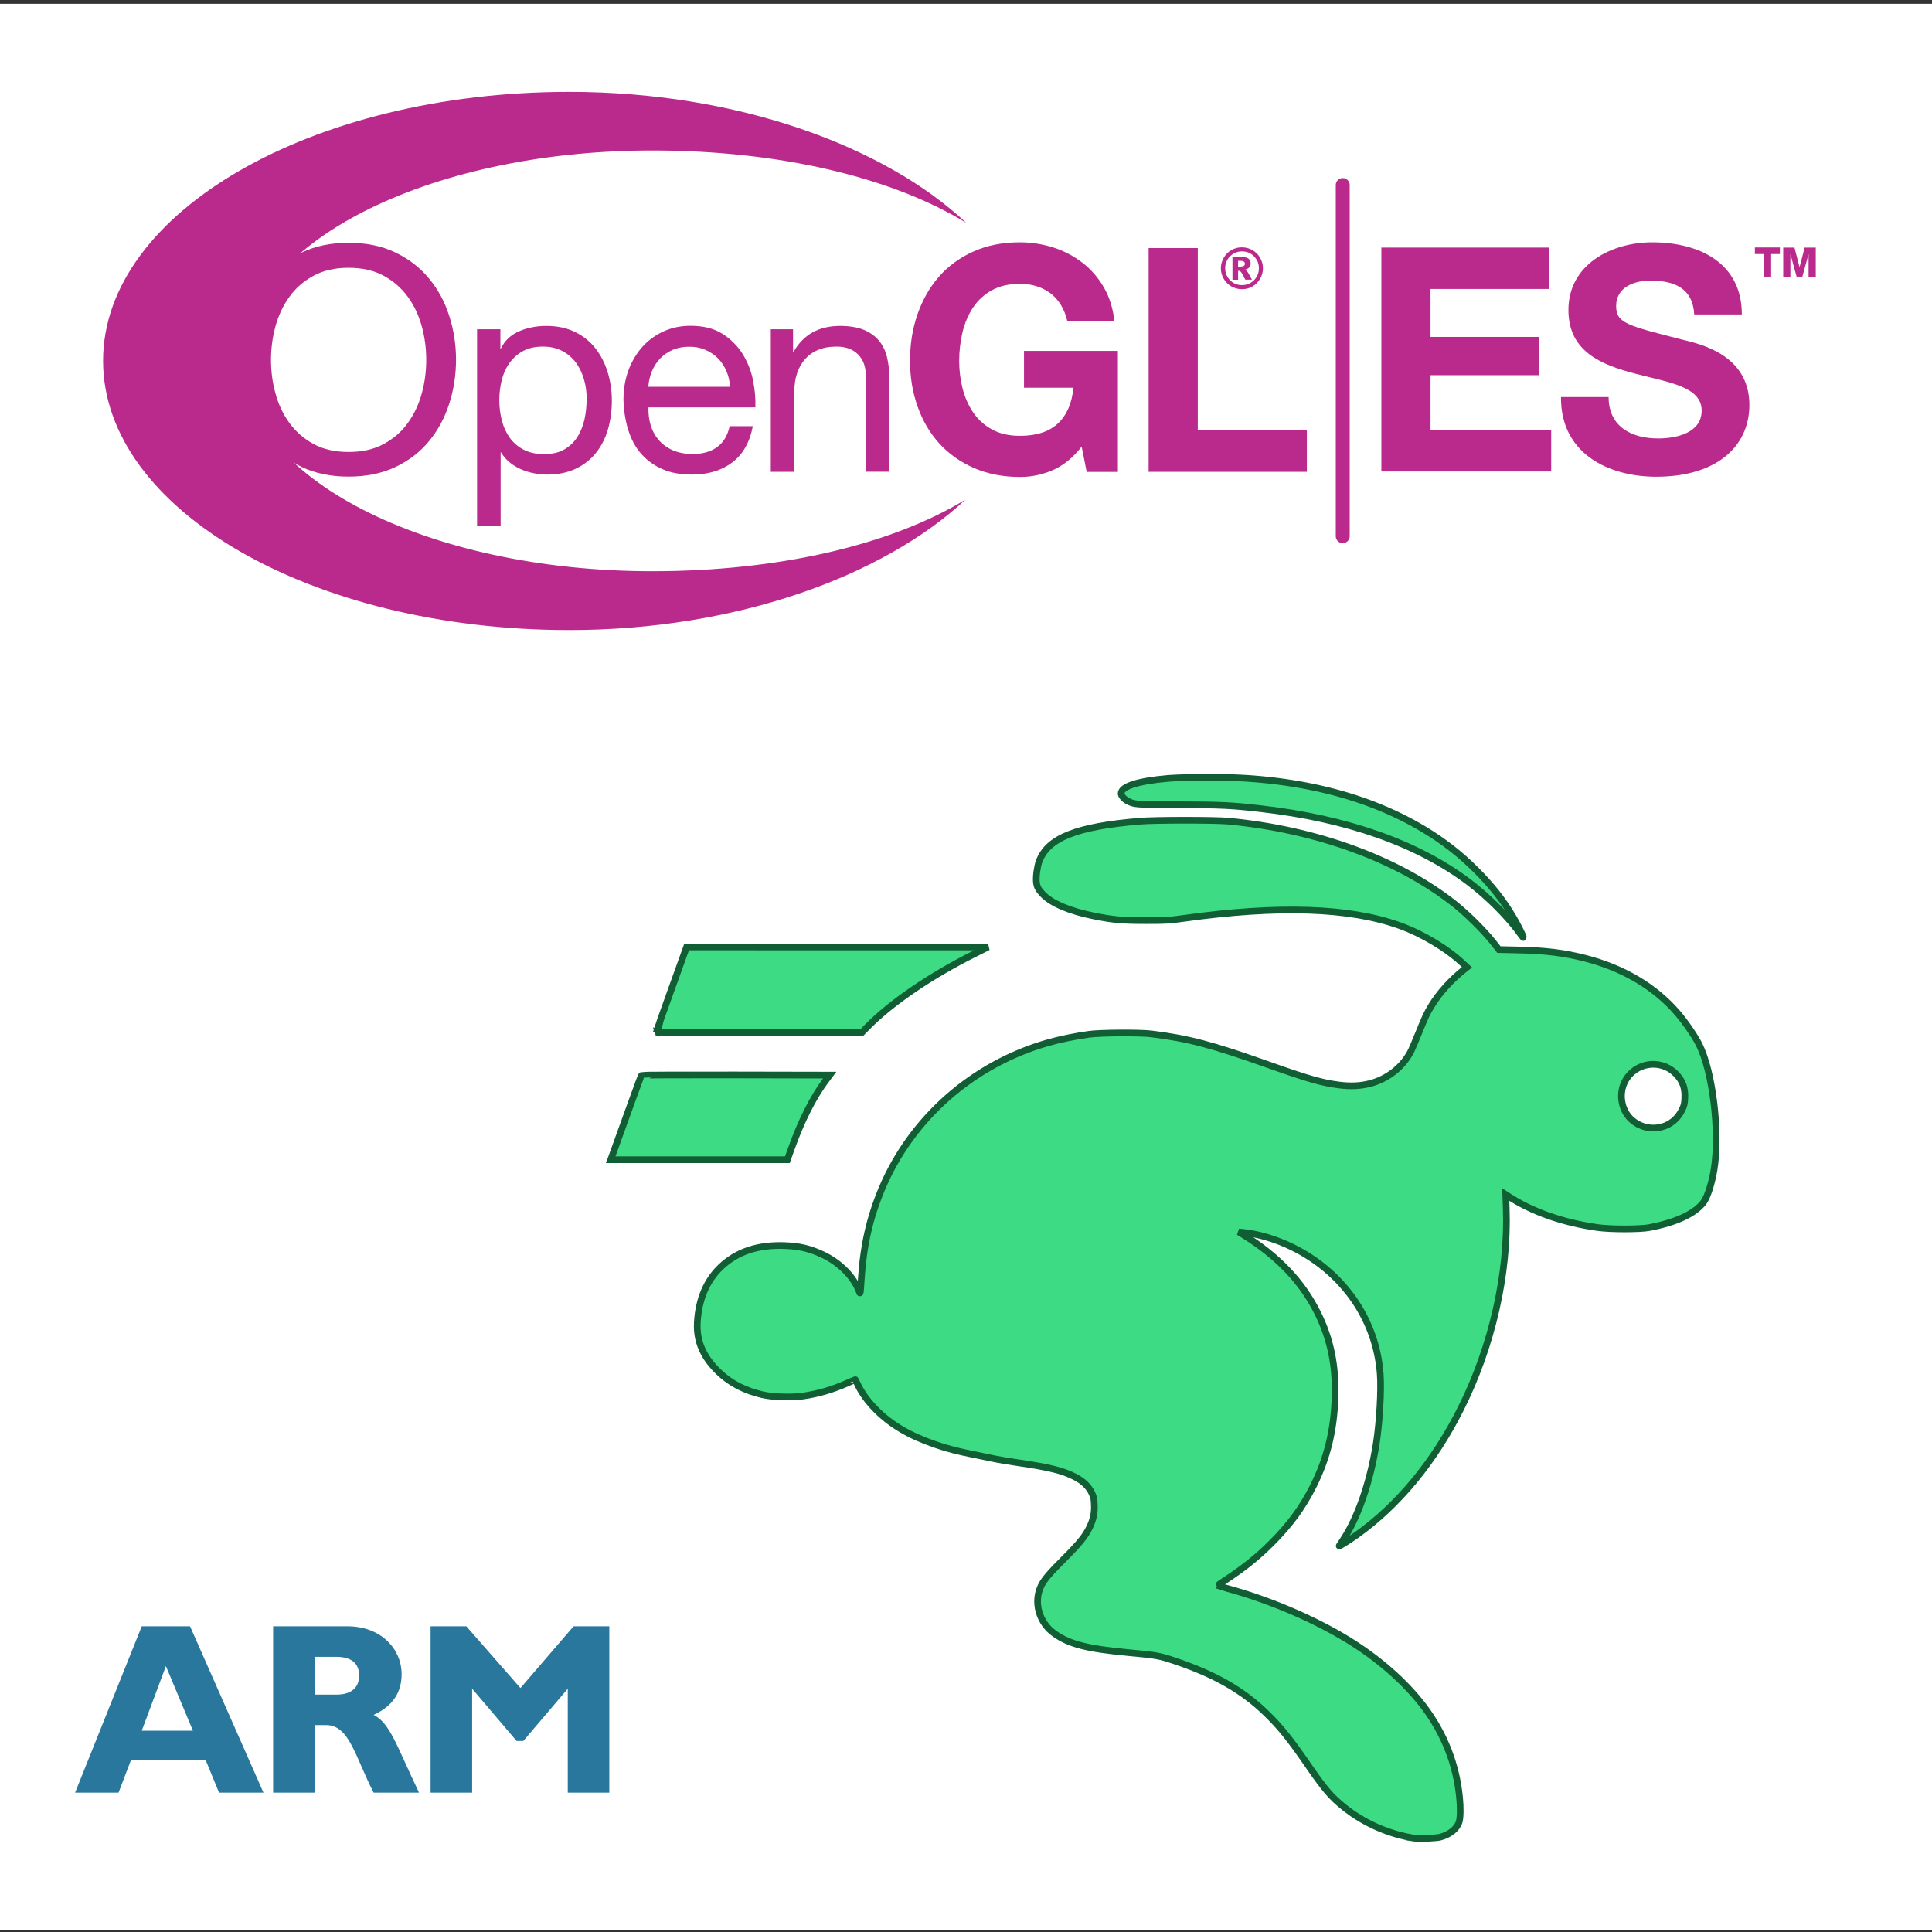 <?xml version="1.0" encoding="UTF-8" standalone="no"?>
<!-- Created with Inkscape (http://www.inkscape.org/) -->

<svg
   width="420mm"
   height="420mm"
   viewBox="0 0 420 420"
   version="1.1"
   id="svg76106"
   inkscape:version="1.2 (dc2aedaf03, 2022-05-15)"
   sodipodi:docname="performance.svg"
   inkscape:export-filename="hardware.png"
   inkscape:export-xdpi="96"
   inkscape:export-ydpi="96"
   xml:space="preserve"
   xmlns:inkscape="http://www.inkscape.org/namespaces/inkscape"
   xmlns:sodipodi="http://sodipodi.sourceforge.net/DTD/sodipodi-0.dtd"
   xmlns="http://www.w3.org/2000/svg"
   xmlns:svg="http://www.w3.org/2000/svg"><rect x="0" y="0" width="420" height="420" fill="#333333" stroke="none"/><sodipodi:namedview
     id="namedview76108"
     pagecolor="#ffffff"
     bordercolor="#000000"
     borderopacity="0.25"
     inkscape:showpageshadow="2"
     inkscape:pageopacity="0.0"
     inkscape:pagecheckerboard="0"
     inkscape:deskcolor="#d1d1d1"
     inkscape:document-units="mm"
     showgrid="false"
     inkscape:zoom="0.32346812"
     inkscape:cx="568.83504"
     inkscape:cy="530.19135"
     inkscape:window-width="1350"
     inkscape:window-height="1230"
     inkscape:window-x="1998"
     inkscape:window-y="222"
     inkscape:window-maximized="0"
     inkscape:current-layer="layer1" /><defs
     id="defs76103"><linearGradient
       id="linearGradient22150"
       y2="405.6"
       spreadMethod="reflect"
       gradientUnits="userSpaceOnUse"
       x2="283.2"
       gradientTransform="translate(-179.078,15.438)"
       y1="410.2"
       x1="276.1"><stop
         stop-color="#fcf76c"
         offset="0"
         id="stop75598" /><stop
         stop-color="#fcdd30"
         offset="1"
         id="stop75600" /></linearGradient><linearGradient
       id="linearGradient22152"
       y2="406.6"
       gradientUnits="userSpaceOnUse"
       x2="284"
       gradientTransform="translate(-179.078,15.438)"
       y1="391.3"
       x1="285.8"><stop
         stop-color="#fff001"
         offset="0"
         id="stop75603" /><stop
         stop-color="#f5f1ab"
         offset="1"
         id="stop75605" /></linearGradient><linearGradient
       id="linearGradient22154"
       y2="413.8"
       gradientUnits="userSpaceOnUse"
       x2="290"
       gradientTransform="translate(-179.078,15.438)"
       y1="407.5"
       x1="283.6"><stop
         stop-color="#f8c730"
         offset="0"
         id="stop75608" /><stop
         stop-color="#fceb7c"
         offset="1"
         id="stop75610" /></linearGradient></defs><g
     inkscape:label="Layer 1"
     inkscape:groupmode="layer"
     id="layer1"><rect
       style="fill:#ffffff;stroke-width:2.048;stroke-linejoin:round"
       id="rect78457"
       width="420.43"
       height="418.794"
       x="0"
       y="0.818" /><g
       id="g62393"
       transform="matrix(0.26,0,0,0.26,13.569,13.47)"><g
         fill="#ba2a8d"
         id="g62362"><path
           d="m 155.2,212.3 c 3.8,-11.8 9.4,-22.2 16.9,-31.3 7.5,-9.1 16.9,-16.3 28.1,-21.7 11.2,-5.4 24.2,-8.1 39.1,-8.1 14.9,0 27.9,2.7 39.1,8.1 11.2,5.4 20.6,12.6 28.1,21.7 7.5,9.1 13.2,19.5 16.9,31.3 3.8,11.8 5.7,24 5.7,36.7 0,12.7 -1.9,25 -5.7,36.8 -3.8,11.8 -9.4,22.2 -16.9,31.3 -7.5,9.1 -16.9,16.3 -28.1,21.6 -11.2,5.3 -24.2,8 -39.1,8 -14.9,0 -27.9,-2.7 -39.1,-8 -11.2,-5.3 -20.6,-12.5 -28.1,-21.6 -7.5,-9.1 -13.2,-19.5 -16.9,-31.3 -3.8,-11.8 -5.6,-24 -5.6,-36.8 0,-12.7 1.8,-24.9 5.6,-36.7 z m 22.9,64.7 c 2.5,9.2 6.3,17.4 11.6,24.7 5.3,7.3 12,13.2 20.2,17.7 8.2,4.5 18,6.7 29.4,6.7 11.4,0 21.2,-2.2 29.4,-6.7 8.2,-4.5 15,-10.3 20.2,-17.7 5.3,-7.3 9.1,-15.6 11.6,-24.7 2.5,-9.2 3.7,-18.5 3.7,-27.9 0,-9.4 -1.2,-18.7 -3.7,-27.9 -2.5,-9.2 -6.3,-17.4 -11.6,-24.7 -5.3,-7.3 -12,-13.2 -20.2,-17.7 -8.2,-4.5 -18.1,-6.7 -29.4,-6.7 -11.4,0 -21.2,2.2 -29.4,6.7 -8.2,4.5 -15,10.3 -20.2,17.7 -5.3,7.3 -9.1,15.6 -11.6,24.7 -2.5,9.2 -3.7,18.5 -3.7,27.9 0,9.5 1.2,18.8 3.7,27.9 z"
           id="path62342" /><path
           d="m 366.2,223.5 v 16.1 h 0.4 c 3.2,-6.6 8.3,-11.4 15.2,-14.4 6.9,-3 14.5,-4.5 22.8,-4.5 9.2,0 17.2,1.7 24.1,5.1 6.8,3.4 12.5,7.9 17,13.7 4.5,5.8 7.9,12.4 10.2,19.9 2.3,7.5 3.5,15.5 3.5,23.9 0,8.4 -1.1,16.4 -3.3,24 -2.2,7.5 -5.6,14.1 -10.1,19.7 -4.5,5.6 -10.2,10 -17,13.2 -6.8,3.2 -14.8,4.8 -23.8,4.8 -2.9,0 -6.2,-0.3 -9.8,-0.9 -3.6,-0.6 -7.2,-1.6 -10.7,-3 -3.5,-1.4 -6.9,-3.3 -10,-5.7 -3.1,-2.4 -5.8,-5.3 -7.9,-8.9 h -0.4 V 388 H 346.7 V 223.5 Z m 70,42.3 c -1.5,-5.3 -3.7,-10 -6.7,-14.2 -3,-4.1 -6.8,-7.4 -11.5,-9.9 -4.7,-2.5 -10.1,-3.7 -16.4,-3.7 -6.6,0 -12.2,1.3 -16.8,3.9 -4.6,2.6 -8.3,6 -11.3,10.2 -2.9,4.2 -5,9 -6.3,14.4 -1.3,5.4 -1.9,10.8 -1.9,16.3 0,5.8 0.7,11.5 2.1,16.9 1.4,5.5 3.6,10.2 6.5,14.4 3,4.1 6.8,7.5 11.6,10 4.8,2.5 10.5,3.8 17.2,3.8 6.7,0 12.4,-1.3 16.9,-3.9 4.5,-2.6 8.2,-6.1 10.9,-10.4 2.8,-4.3 4.7,-9.2 6,-14.7 1.2,-5.5 1.8,-11.2 1.8,-17 0.1,-5.4 -0.6,-10.8 -2.1,-16.1 z"
           id="path62344" /><path
           d="m 560,334.9 c -8.9,6.7 -20.1,10.1 -33.7,10.1 -9.5,0 -17.8,-1.5 -24.8,-4.6 -7,-3.1 -12.9,-7.4 -17.7,-12.9 -4.8,-5.5 -8.3,-12.1 -10.7,-19.8 -2.4,-7.7 -3.7,-16 -4,-25.1 0,-9.1 1.4,-17.3 4.2,-24.9 2.8,-7.5 6.7,-14 11.7,-19.6 5,-5.5 10.9,-9.8 17.8,-12.9 6.8,-3.1 14.4,-4.6 22.5,-4.6 10.6,0 19.4,2.2 26.4,6.6 7,4.4 12.6,10 16.9,16.7 4.2,6.8 7.2,14.2 8.8,22.1 1.6,8 2.3,15.6 2,22.8 H 490 c -0.2,5.2 0.5,10.2 1.8,14.8 1.4,4.7 3.6,8.8 6.7,12.4 3.1,3.6 7,6.5 11.7,8.6 4.8,2.1 10.4,3.2 16.8,3.2 8.3,0 15.1,-1.9 20.4,-5.8 5.3,-3.8 8.8,-9.7 10.5,-17.5 h 19.4 c -2.6,13.6 -8.4,23.7 -17.3,30.4 z m -4.8,-76.4 c -1.8,-4.1 -4.1,-7.7 -7.1,-10.7 -3,-3 -6.5,-5.4 -10.6,-7.1 -4.1,-1.8 -8.5,-2.6 -13.5,-2.6 -5.1,0 -9.6,0.9 -13.7,2.6 -4.1,1.8 -7.5,4.2 -10.5,7.2 -2.9,3.1 -5.2,6.6 -6.9,10.7 -1.7,4.1 -2.7,8.4 -3,13 h 68.3 c -0.2,-4.6 -1.2,-8.9 -3,-13.1 z"
           id="path62346" /><path
           d="m 610.9,223.5 v 18.9 h 0.4 c 8.2,-14.4 21.1,-21.7 38.9,-21.7 7.9,0 14.4,1.1 19.7,3.2 5.2,2.2 9.5,5.1 12.7,9 3.2,3.8 5.5,8.4 6.8,13.7 1.3,5.3 2,11.2 2,17.6 v 78.4 H 671.7 V 262 c 0,-7.4 -2.2,-13.2 -6.5,-17.5 -4.3,-4.3 -10.2,-6.5 -17.8,-6.5 -6,0 -11.2,0.9 -15.6,2.8 -4.4,1.8 -8.1,4.5 -11,7.8 -2.9,3.4 -5.1,7.3 -6.6,11.9 -1.5,4.5 -2.2,9.5 -2.2,14.9 v 67.3 H 592.3 V 223.5 Z"
           id="path62348" /><path
           d="m 827.8,341.4 c -8.9,3.8 -17.9,5.6 -27,5.6 -14.3,0 -27.2,-2.5 -38.7,-7.5 -11.4,-5 -21.1,-11.9 -29,-20.6 -7.9,-8.8 -13.9,-19 -18.1,-30.9 -4.2,-11.8 -6.3,-24.6 -6.3,-38.2 0,-14 2.1,-27 6.3,-39 4.2,-12 10.2,-22.5 18,-31.4 7.8,-8.9 17.5,-15.9 28.9,-21 11.4,-5.1 24.3,-7.6 38.7,-7.6 9.6,0 18.9,1.5 27.9,4.3 9,2.9 17.1,7.2 24.4,12.8 7.3,5.6 13.2,12.5 18,20.8 4.7,8.2 7.6,17.7 8.7,28.3 h -39.3 c -2.4,-10.5 -7.2,-18.3 -14.2,-23.6 -7,-5.2 -15.5,-7.9 -25.4,-7.9 -9.3,0 -17.1,1.8 -23.6,5.4 -6.5,3.6 -11.7,8.4 -15.7,14.4 -4,6 -6.9,12.9 -8.8,20.6 -1.8,7.7 -2.8,15.7 -2.8,23.9 0,7.9 0.9,15.5 2.8,23 1.9,7.5 4.8,14.1 8.8,20.1 4,6 9.3,10.7 15.7,14.3 6.5,3.6 14.3,5.4 23.6,5.4 13.6,0 24.2,-3.4 31.6,-10.3 7.4,-6.9 11.8,-16.9 13,-29.9 H 804 v -30.8 h 78.5 v 101.2 h -26.1 l -4.2,-21.2 c -7.3,9.4 -15.5,16 -24.4,19.8 z"
           id="path62350" /><path
           d="m 949.3,155.6 v 152.3 h 91.2 v 34.8 H 908.2 V 155.6 Z"
           id="path62352" /><path
           d="M 755.1,365.9 C 692.3,404.1 598.2,425.8 493.2,425.8 304.1,425.8 150.8,347 150.8,249.9 150.8,152.8 304.1,74 493.2,74 598.6,74 693,96.1 755.8,134.6 687.3,70.3 564.4,25 423.8,25 208.5,25 34,125.7 34,249.9 34,374.2 208.5,475 423.7,475 c 140,0 262.7,-45.1 331.4,-109.1 z"
           id="path62354" /><path
           d="m 1102.8,155.2 h 139.9 v 34.6 h -98.8 v 40.1 h 90.7 v 32 h -90.7 v 45.9 h 100.9 v 34.6 h -142 z"
           id="path62356" /><path
           d="m 1292.8,280.2 c 0,24.9 19.4,34.6 41.4,34.6 14.4,0 36.4,-4.2 36.4,-23.3 0,-20.2 -28,-23.6 -55.6,-30.9 -27.8,-7.3 -55.8,-18.1 -55.8,-53.2 0,-38.3 36.2,-56.6 70,-56.6 39.1,0 75,17 75,60.3 h -39.8 c -1.3,-22.5 -17.3,-28.3 -37,-28.3 -13.1,0 -28.3,5.5 -28.3,21.2 0,14.4 8.9,16.3 55.8,28.3 13.6,3.4 55.6,12.1 55.6,54.5 0,34.3 -27,60 -77.8,60 -41.4,0 -80.2,-20.4 -79.7,-66.6 z"
           id="path62358" /><path
           d="M 1070.5,102.9 V 396.5"
           stroke="#ba2a8d"
           stroke-linecap="round"
           stroke-width="11.645"
           id="path62360" /></g><g
         fill="#ba2a8d"
         id="g62368"><path
           d="m 1436,160.6 h -7.3 v 18.9 h -6.3 v -18.9 h -7.3 v -5.5 h 20.9 z"
           id="path62364" /><path
           d="m 1438.9,155.2 h 9.3 l 4.2,16.2 h 0.1 l 4.2,-16.2 h 9.3 v 24.4 h -6 V 161 h -0.1 l -5.1,18.5 h -4.8 l -5.1,-18.5 h -0.1 v 18.5 h -6 v -24.3 z"
           id="path62366" /></g><path
         d="m 1003.8,172.5 c 0,3.1 -0.8,6.1 -2.4,8.8 -1.6,2.7 -3.7,4.9 -6.4,6.4 -2.7,1.6 -5.6,2.3 -8.8,2.3 -3.1,0 -6,-0.8 -8.8,-2.3 -2.7,-1.6 -4.9,-3.7 -6.4,-6.4 -1.6,-2.7 -2.4,-5.6 -2.4,-8.8 0,-3.1 0.8,-6 2.4,-8.8 1.6,-2.7 3.7,-4.9 6.4,-6.4 2.7,-1.6 5.6,-2.3 8.8,-2.3 3.1,0 6.1,0.8 8.8,2.3 2.7,1.6 4.9,3.7 6.4,6.4 1.6,2.8 2.4,5.7 2.4,8.8 z m -3.4,0 c 0,-3.9 -1.4,-7.2 -4.1,-10 -2.8,-2.8 -6.1,-4.1 -10,-4.1 -3.9,0 -7.2,1.4 -10,4.1 -2.8,2.8 -4.1,6.1 -4.1,10 0,3.9 1.4,7.2 4.1,10 2.8,2.8 6.1,4.1 10,4.1 3.9,0 7.2,-1.4 10,-4.1 2.7,-2.7 4.1,-6.1 4.1,-10 z m -22.1,-9.3 h 8.4 c 2.4,0 4.1,0.5 5.2,1.4 1.1,1 1.6,2.2 1.6,3.9 0,1.3 -0.4,2.3 -1.2,3.3 -0.8,0.9 -2.1,1.6 -3.8,2 0.7,0.3 1.2,0.6 1.6,0.9 0.5,0.4 1,1.1 1.5,1.9 0,0.1 1,1.9 3,5.4 H 989 c -1.8,-3.6 -3,-5.7 -3.6,-6.4 -0.6,-0.7 -1.2,-1 -1.8,-1 -0.1,0 -0.3,0 -0.6,0.1 v 7.4 h -4.7 z m 4.7,7.9 h 2 c 1.3,0 2.3,-0.2 2.9,-0.7 0.6,-0.4 0.8,-1 0.8,-1.7 0,-0.7 -0.3,-1.3 -0.8,-1.7 -0.5,-0.4 -1.4,-0.7 -2.7,-0.7 H 983 Z"
         fill="#ba2a8d"
         id="path62370" /></g><g
       transform="matrix(1.795,0,0,1.795,-574.126,-859.093)"
       id="g7938"
       style="fill:#29779d;fill-opacity:1"><path
         d="m 339.939,680.383 -2.925,7.827 h 6.201 z m 11.817,15.326 h -5.382 l -1.638,-3.99 h -9.009 l -1.521,3.99 h -5.265 l 8.073,-20.147 h 5.85 l 8.892,20.147"
         id="path6949"
         style="fill:#29779d;fill-opacity:1;fill-rule:nonzero;stroke:none" /><path
         d="m 357.957,683.834 h 2.691 c 1.404,0 2.691,-0.585 2.691,-2.305 0,-1.498 -0.936,-2.27 -2.808,-2.27 h -2.574 z m 3.978,-8.272 c 4.095,0 6.552,2.784 6.552,5.791 0,2.211 -1.053,3.873 -3.393,4.937 1.989,1.03 2.691,3.51 5.499,9.418 h -5.499 c -2.223,-4.317 -2.925,-8.178 -5.733,-8.178 h -1.404 v 8.178 h -5.031 v -20.147 h 9.009"
         id="path6951"
         style="fill:#29779d;fill-opacity:1;fill-rule:nonzero;stroke:none" /><path
         d="m 389.312,675.563 h 4.329 v 20.147 h -5.031 v -12.589 l -5.382,6.329 h -0.819 l -5.382,-6.329 v 12.589 h -5.031 v -20.147 h 4.329 l 6.552,7.476 6.435,-7.476"
         id="path6953"
         style="fill:#29779d;fill-opacity:1;fill-rule:nonzero;stroke:none" /></g><path
       style="fill:#3ddc84;fill-opacity:1;stroke-width:1.453;stroke:#115e34;stroke-opacity:1;stroke-dasharray:none"
       d="m 307.603,399.624 c -5.556,-0.838 -11.041,-3.24 -15.408,-6.746 -2.785,-2.236 -4.171,-3.846 -7.645,-8.881 -4.215,-6.108 -6.139,-8.501 -9.328,-11.601 -5.07,-4.928 -11.112,-8.385 -19.735,-11.292 -3.495,-1.178 -3.908,-1.253 -10.163,-1.837 -8.968,-0.838 -12.803,-1.82 -16.065,-4.113 -3.429,-2.41 -4.676,-6.961 -2.88,-10.506 0.672,-1.325 1.82,-2.671 4.919,-5.764 3.355,-3.349 4.682,-4.986 5.575,-6.879 0.823,-1.743 1.088,-3.011 1.02,-4.868 -0.049,-1.334 -0.118,-1.658 -0.547,-2.572 -0.672,-1.431 -1.877,-2.585 -3.659,-3.506 -2.636,-1.361 -5.46,-2.063 -12.404,-3.083 -2.057,-0.302 -4.186,-0.652 -4.732,-0.779 -0.546,-0.126 -2.538,-0.536 -4.427,-0.91 -3.997,-0.792 -6.025,-1.314 -8.793,-2.263 -5.529,-1.896 -9.55,-4.248 -12.811,-7.495 -1.771,-1.763 -3.181,-3.687 -4.05,-5.528 -0.269,-0.57 -0.501,-1.052 -0.515,-1.07 -0.014,-0.019 -0.778,0.301 -1.696,0.71 -3.261,1.453 -6.337,2.357 -9.684,2.846 -2.523,0.368 -6.624,0.232 -8.853,-0.293 -3.85,-0.907 -6.889,-2.479 -9.395,-4.858 -3.417,-3.245 -4.949,-6.737 -4.736,-10.798 0.264,-5.029 2.001,-9.151 5.101,-12.105 3.517,-3.351 8.114,-4.881 13.971,-4.651 3.18,0.125 5.39,0.651 8.156,1.943 3.798,1.774 6.902,4.947 8.032,8.21 0.156,0.452 0.202,0.135 0.36,-2.514 0.446,-7.48 1.831,-13.65 4.481,-19.962 6.44,-15.342 19.77,-27.085 36.048,-31.757 2.623,-0.753 6.092,-1.468 9.041,-1.863 2.513,-0.337 11.025,-0.389 13.504,-0.082 8.035,0.993 13.215,2.361 25.573,6.752 8.463,3.007 11.531,3.885 15.217,4.356 2.512,0.321 4.644,0.226 6.711,-0.299 3.852,-0.978 7.209,-3.634 8.968,-7.092 0.186,-0.366 0.946,-2.162 1.689,-3.991 1.478,-3.639 1.698,-4.107 2.719,-5.8 1.672,-2.773 4.279,-5.662 7.203,-7.982 l 0.534,-0.424 -0.879,-0.829 c -3.448,-3.252 -8.842,-6.483 -13.775,-8.25 -10.923,-3.913 -26.287,-4.425 -46.862,-1.56 -3.327,0.463 -3.759,0.489 -8.243,0.491 -5.194,0.003 -7.106,-0.165 -11.226,-0.987 -5.387,-1.074 -9.326,-2.746 -11.241,-4.77 -0.982,-1.039 -1.283,-1.628 -1.381,-2.702 -0.102,-1.127 0.197,-3.323 0.6,-4.409 1.905,-5.13 8.12,-7.599 22.027,-8.75 3.201,-0.265 16.279,-0.266 19.081,-0.002 19.328,1.824 37.16,8.379 49.41,18.163 2.53,2.021 6.183,5.649 8.035,7.982 l 1.406,1.771 4.233,0.091 c 5.887,0.127 9.886,0.62 14.46,1.783 8.31,2.114 15.217,6.206 20.148,11.937 1.645,1.912 3.695,4.894 4.643,6.753 2.994,5.873 4.596,19.137 3.292,27.259 -0.476,2.965 -1.461,6.027 -2.291,7.116 -1.902,2.497 -6.002,4.405 -11.826,5.503 -2.033,0.383 -8.405,0.382 -11.143,-0.002 -7.588,-1.064 -14.333,-3.437 -19.595,-6.894 l -0.439,-0.288 0.107,3.045 c 0.498,14.135 -3.079,29.931 -9.833,43.419 -5.827,11.637 -13.601,21.061 -22.75,27.578 -1.699,1.211 -3.875,2.565 -3.714,2.311 0.07,-0.11 0.445,-0.681 0.834,-1.268 3.245,-4.902 5.935,-12.726 7.218,-20.989 0.724,-4.663 1.118,-11.587 0.858,-15.085 -0.878,-11.832 -8.029,-22.141 -19.136,-27.591 -3.443,-1.689 -7.357,-2.866 -10.636,-3.196 l -0.992,-0.1 0.916,0.566 c 7.622,4.71 12.964,10.348 16.341,17.244 2.722,5.559 3.884,11.257 3.683,18.067 -0.214,7.256 -1.716,13.391 -4.754,19.416 -2.355,4.67 -5.053,8.344 -9.078,12.36 -3.119,3.112 -5.976,5.398 -10.278,8.223 -0.819,0.538 -1.471,0.993 -1.45,1.012 0.022,0.018 0.967,0.288 2.1,0.599 9.089,2.493 18.49,6.479 25.981,11.015 6.821,4.13 12.851,9.421 16.892,14.82 4.357,5.822 6.939,12.425 7.648,19.561 0.226,2.279 0.197,4.411 -0.073,5.322 -0.446,1.503 -1.968,2.755 -4.064,3.344 -0.808,0.227 -4.606,0.41 -5.552,0.267 z m 53.573,-154.615 c 1.974,-0.514 3.527,-1.796 4.458,-3.681 0.481,-0.974 0.56,-1.293 0.625,-2.539 0.116,-2.214 -0.425,-3.76 -1.838,-5.254 -2.704,-2.859 -7.2,-2.898 -9.985,-0.087 -2.031,2.05 -2.53,5.258 -1.238,7.965 1.375,2.881 4.799,4.424 7.979,3.596 z m -228.257,6.683 c 0.089,-0.231 1.568,-4.335 3.288,-9.12 1.719,-4.785 3.177,-8.752 3.239,-8.816 0.062,-0.063 9.297,-0.098 20.521,-0.076 l 20.408,0.039 -0.966,1.297 c -2.698,3.624 -5.271,8.757 -7.439,14.845 l -0.802,2.252 h -19.205 -19.205 z m 9.753,-27.352 c 0,-0.079 1.416,-4.08 3.146,-8.892 1.731,-4.811 3.214,-8.937 3.297,-9.168 l 0.15,-0.42 32.765,0.006 32.765,0.006 -3.004,1.506 c -9.5,4.763 -17.993,10.552 -23.171,15.795 l -1.294,1.31 h -22.328 c -13.842,0 -22.328,-0.055 -22.328,-0.144 z M 330.661,203.215 c -2.629,-3.718 -7.13,-8.261 -11.31,-11.417 -11.183,-8.442 -26.509,-13.852 -45.329,-16.002 -6.327,-0.723 -8.336,-0.82 -17.726,-0.86 -9.601,-0.041 -9.674,-0.046 -11.157,-0.803 -0.75,-0.383 -1.417,-1.143 -1.417,-1.616 0,-1.555 3.605,-2.723 10.151,-3.291 1.007,-0.087 3.858,-0.201 6.335,-0.252 19.448,-0.404 36.14,3.418 49.258,11.28 4.257,2.551 7.901,5.382 11.349,8.816 3.406,3.393 5.927,6.583 8.105,10.258 1.023,1.726 2.347,4.367 2.242,4.472 -0.028,0.028 -0.254,-0.235 -0.501,-0.585 z"
       id="path98488" /></g></svg>
